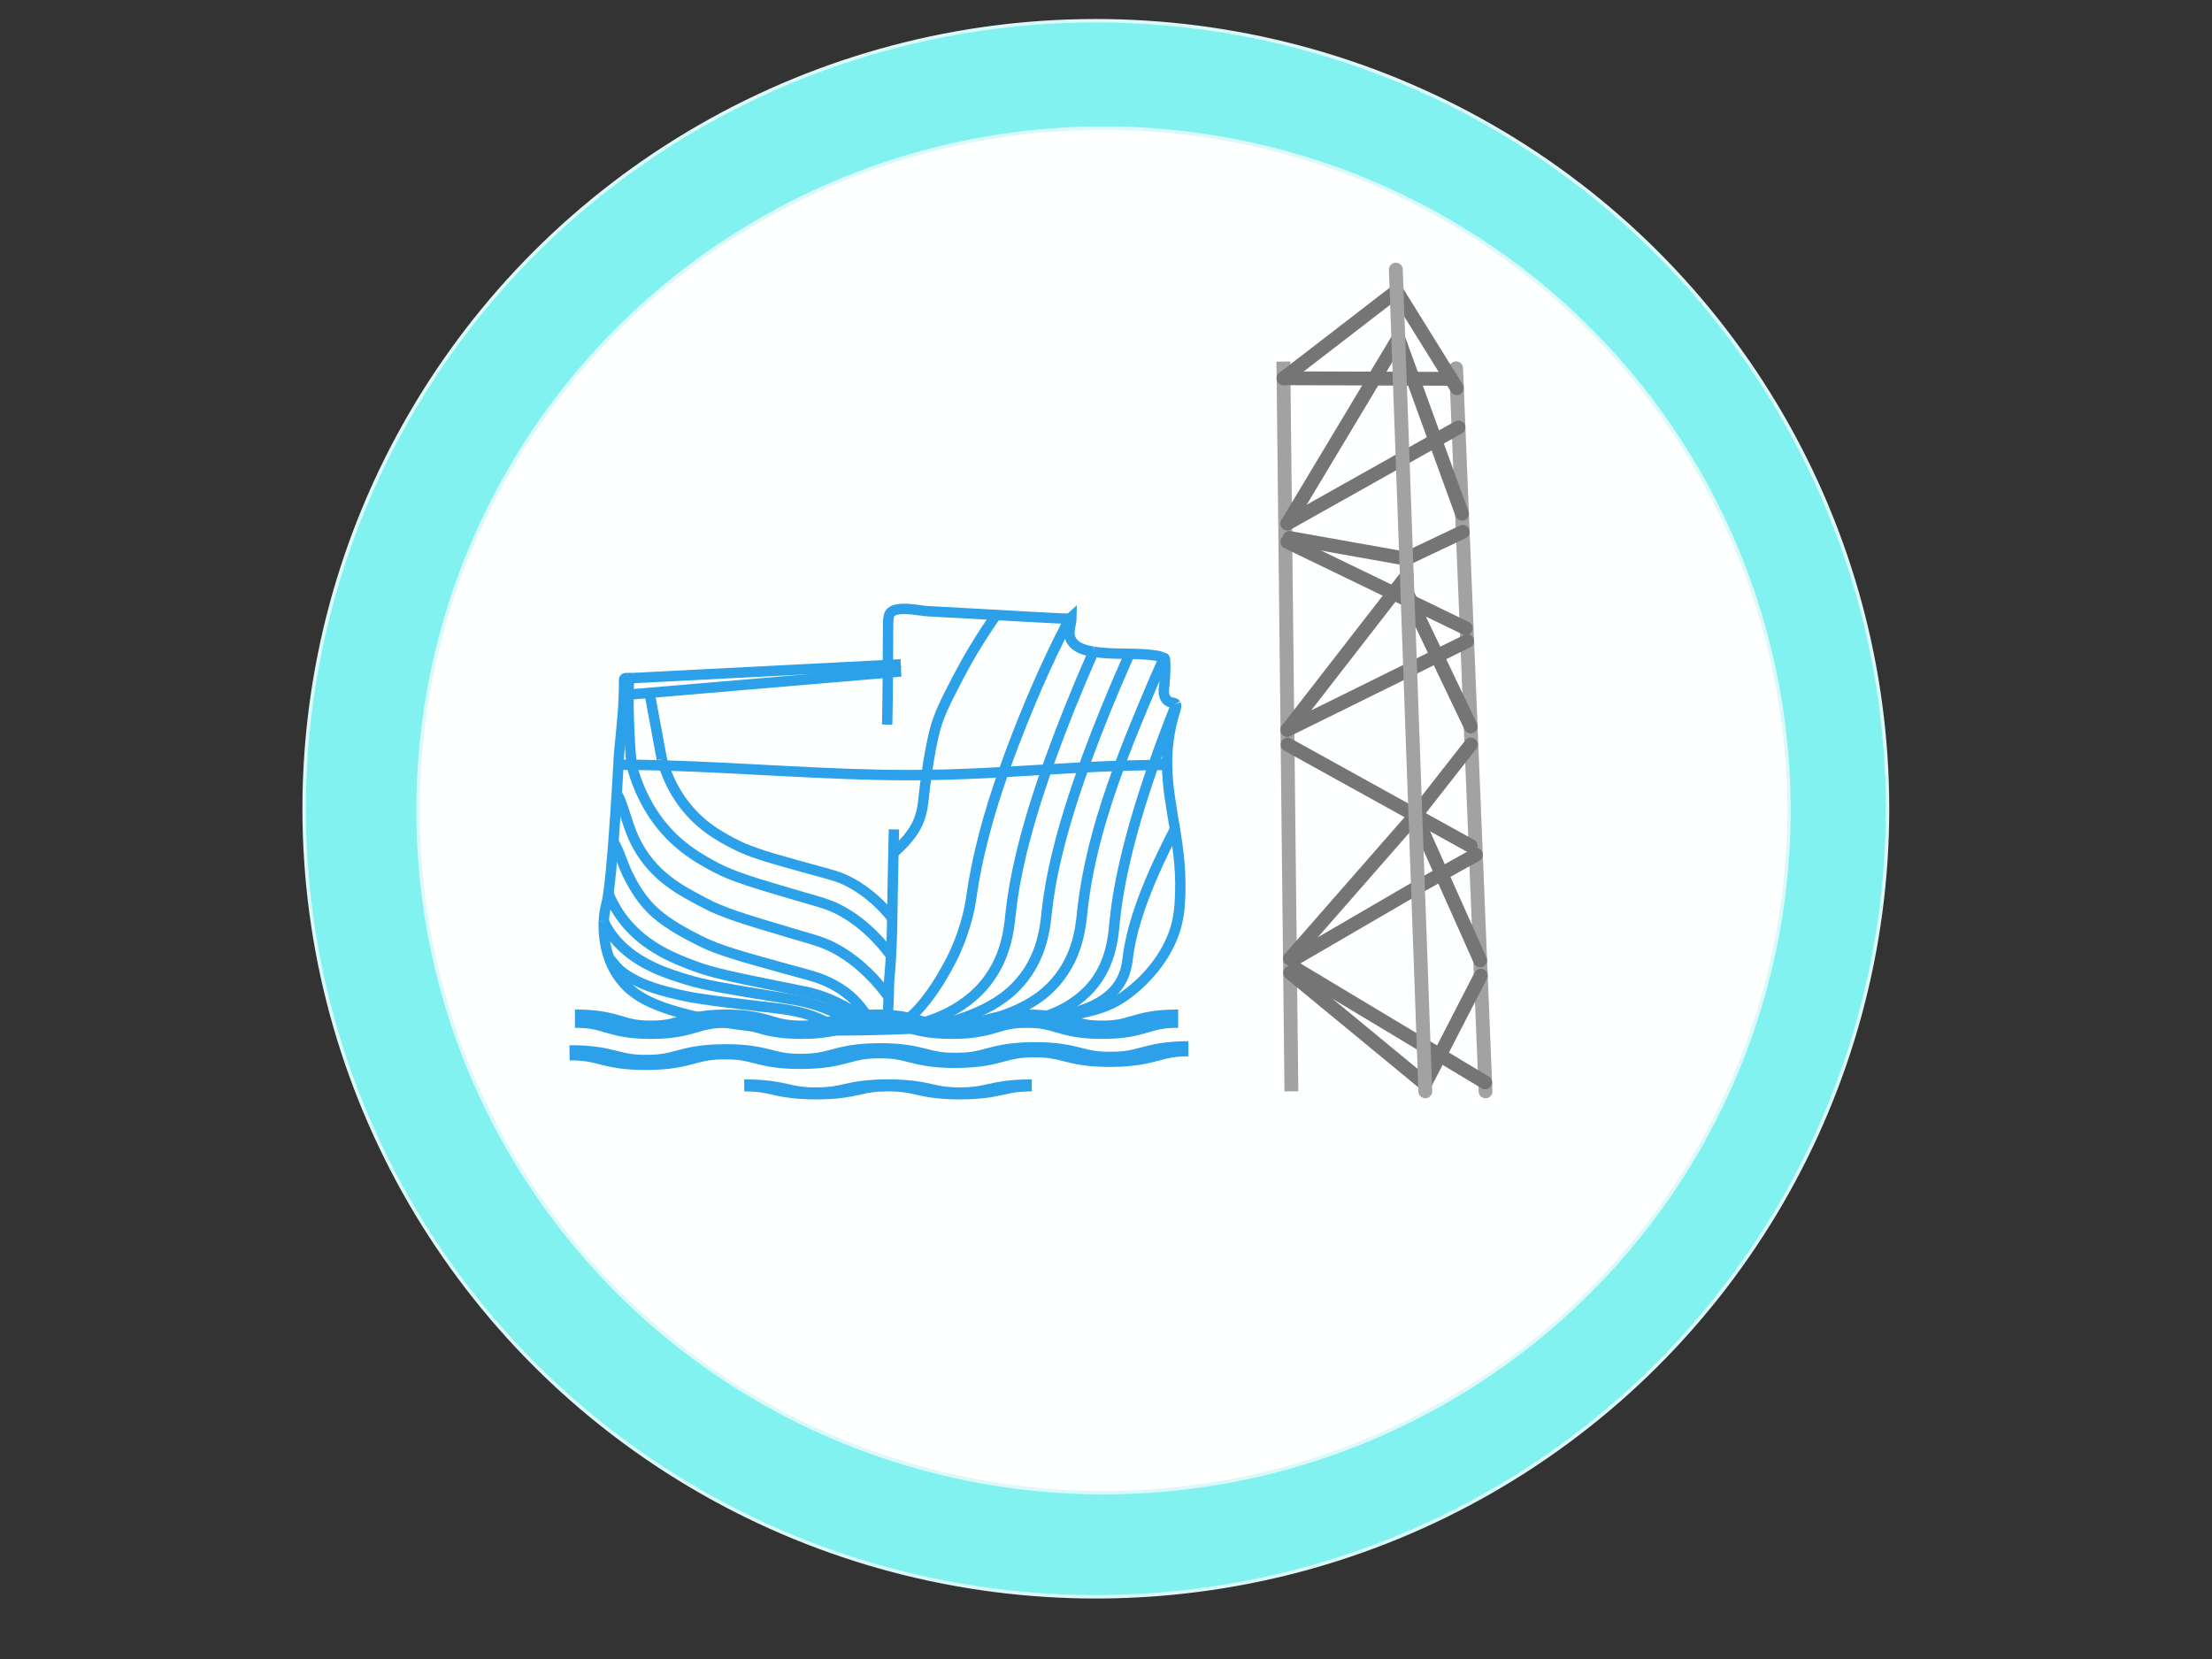 <?xml version="1.0" encoding="iso-8859-1"?>
<!-- Generator: Adobe Illustrator 21.0.0, SVG Export Plug-In . SVG Version: 6.00 Build 0)  -->
<svg version="1.1" id="Capa_1" xmlns="http://www.w3.org/2000/svg" xmlns:xlink="http://www.w3.org/1999/xlink" x="0px" y="0px"
	 viewBox="0 0 640 480" style="enable-background:new 0 0 640 480;" xml:space="preserve">
<rect x="0" y="0" width="640" height="480" fill="#333333" stroke="none"/>
<ellipse style="fill:#81F2EF;stroke:#DCF9F9;stroke-linecap:round;stroke-miterlimit:10;" cx="317.06" cy="234" rx="229.06" ry="228"/>
<ellipse style="opacity:0.99;fill:#FFFFFF;stroke:#DCF9F9;stroke-linecap:round;stroke-miterlimit:10;" cx="319.279" cy="234.471" rx="198.32" ry="197.402"/>
<g>
	
		<line style="fill:#FFFFFF;stroke:#757575;stroke-width:4;stroke-miterlimit:10;" x1="421.152" y1="226.328" x2="421.152" y2="226.328"/>
	
		<line style="fill:#FFFFFF;stroke:#A2A2A2;stroke-width:4;stroke-miterlimit:10;" x1="371.318" y1="104.61" x2="373.642" y2="315.76"/>
	<polyline style="fill:#FFFFFF;stroke:#757575;stroke-width:4;stroke-linecap:round;stroke-miterlimit:10;" points="
		371.371,109.441 387.726,96.836 404.081,84.231 	"/>
	
		<line style="fill:#FFFFFF;stroke:#A2A2A2;stroke-width:4;stroke-linecap:round;stroke-miterlimit:10;" x1="421.289" y1="106.545" x2="429.811" y2="315.76"/>
	
		<line style="fill:#FFFFFF;stroke:#757575;stroke-width:4;stroke-linecap:round;stroke-miterlimit:10;" x1="404.081" y1="84.231" x2="421.524" y2="112.312"/>
	
		<line style="fill:#FFFFFF;stroke:#757575;stroke-width:4;stroke-linecap:round;stroke-miterlimit:10;" x1="371.371" y1="109.441" x2="419.847" y2="109.612"/>
	
		<line style="fill:#FFFFFF;stroke:#757575;stroke-width:4;stroke-linecap:round;stroke-miterlimit:10;" x1="372.48" y1="151.456" x2="404.584" y2="97.941"/>
	
		<line style="fill:#FFFFFF;stroke:#757575;stroke-width:4;stroke-linecap:round;stroke-miterlimit:10;" x1="404.584" y1="97.941" x2="423.004" y2="148.65"/>
	
		<line style="fill:#FFFFFF;stroke:#757575;stroke-width:4;stroke-linecap:round;stroke-miterlimit:10;" x1="372.48" y1="151.456" x2="421.986" y2="123.654"/>
	
		<line style="fill:#FFFFFF;stroke:#757575;stroke-width:4;stroke-linecap:round;stroke-miterlimit:10;" x1="372.48" y1="156.79" x2="424.115" y2="181.773"/>
	
		<line style="fill:#FFFFFF;stroke:#757575;stroke-width:4;stroke-linecap:round;stroke-miterlimit:10;" x1="372.48" y1="211.152" x2="407.034" y2="166.62"/>
	
		<line style="fill:#FFFFFF;stroke:#757575;stroke-width:4;stroke-linecap:round;stroke-miterlimit:10;" x1="372.48" y1="211.152" x2="424.505" y2="185.487"/>
	
		<line style="fill:#FFFFFF;stroke:#757575;stroke-width:4;stroke-linecap:round;stroke-miterlimit:10;" x1="372.537" y1="215.424" x2="425.55" y2="244.774"/>
	
		<line style="fill:#FFFFFF;stroke:#757575;stroke-width:4;stroke-linecap:round;stroke-miterlimit:10;" x1="409.517" y1="235.897" x2="373.219" y2="277.376"/>
	
		<line style="fill:#FFFFFF;stroke:#757575;stroke-width:4;stroke-linecap:round;stroke-miterlimit:10;" x1="374.572" y1="277.405" x2="410.26" y2="256.637"/>
	
		<line style="fill:#FFFFFF;stroke:#757575;stroke-width:4;stroke-linecap:round;stroke-miterlimit:10;" x1="373.264" y1="281.443" x2="412.302" y2="313.608"/>
	
		<line style="fill:#FFFFFF;stroke:#757575;stroke-width:4;stroke-linecap:round;stroke-miterlimit:10;" x1="412.302" y1="313.608" x2="428.447" y2="282.256"/>
	
		<line style="fill:#FFFFFF;stroke:#757575;stroke-width:4;stroke-linecap:round;stroke-miterlimit:10;" x1="429.706" y1="313.169" x2="374.716" y2="280.151"/>
	
		<line style="fill:#FFFFFF;stroke:#757575;stroke-width:4;stroke-linecap:round;stroke-miterlimit:10;" x1="409.517" y1="235.897" x2="425.55" y2="215.419"/>
	<polyline style="fill:#FFFFFF;stroke:#757575;stroke-width:4;stroke-linecap:round;stroke-miterlimit:10;" points="
		409.517,235.897 426.249,273.364 428.269,277.888 	"/>
	
		<line style="fill:#FFFFFF;stroke:#757575;stroke-width:4;stroke-linecap:round;stroke-miterlimit:10;" x1="410.26" y1="256.637" x2="427.023" y2="247.31"/>
	
		<line style="fill:#FFFFFF;stroke:#757575;stroke-width:4;stroke-linecap:round;stroke-miterlimit:10;" x1="406.856" y1="161.655" x2="423.218" y2="153.892"/>
	
		<line style="fill:#FFFFFF;stroke:#757575;stroke-width:4;stroke-linecap:round;stroke-miterlimit:10;" x1="373.126" y1="155.639" x2="406.856" y2="161.655"/>
	
		<line style="fill:#FFFFFF;stroke:#757575;stroke-width:4;stroke-linecap:round;stroke-miterlimit:10;" x1="425.511" y1="210.185" x2="407.221" y2="171.854"/>
	<polyline style="fill:#FFFFFF;stroke:#A2A2A2;stroke-width:4;stroke-linecap:round;stroke-miterlimit:10;" points="403.857,77.996 
		409.517,235.897 412.38,315.76 	"/>
</g>
<path style="fill:none;stroke:#2CA0E8;stroke-width:3;stroke-miterlimit:10;" d="M310.773,179.115
	c-9.439-0.414-18.871-0.972-28.303-1.511c-4.718-0.27-9.436-0.535-14.155-0.772c-2.408-0.121-10.166-2.003-11.071,1.196
	c-0.273,0.964-0.286,1.983-0.29,2.987c-0.046,9.552-0.067,19.088-0.263,28.642"/>
<g id="XMLID_2_">
	<g>
	</g>
	<g>
		<path style="fill:none;stroke:#2CA0E8;stroke-width:3;stroke-miterlimit:10;" d="M258.636,239.967
			c-0.05,2.403-0.095,4.695-0.142,6.866c-0.161,7.966-0.289,14.351-0.345,18.817c-0.005,0.482-0.006,0.941-0.012,1.376
			c0,0-0.095,4.764-0.344,9.468c-0.091,1.699-0.201,3.389-0.33,4.843c-0.146,1.643-0.224,1.519-0.344,7.112
			c0,0-0.022,0.722-0.056,1.63c-0.056,1.608-0.219,3.991-0.71,7.352c-0.021,0.155-0.047,0.314-0.073,0.473
			c-0.008,0.082-0.021,0.163-0.034,0.245"/>
		<path style="fill:none;stroke:#2CA0E8;stroke-width:3;stroke-miterlimit:10;" d="M336.898,190.385
			c0.453-0.003,0.207,5.741-0.001,7.578c-0.174,1.583-0.47,3.137,0.628,4.492c0.819,1.012,2.327,0.734,2.648,1.231"/>
		<path style="fill:none;stroke:#2CA0E8;stroke-width:3;stroke-miterlimit:10;" d="M178.935,221.256
			c1.269-0.001,2.548,0.006,3.835,0.022c3.046,0.033,6.143,0.099,9.28,0.191c23.15,0.687,48.37,2.793,70.541,2.799
			c1.845-0.001,3.667-0.011,5.466-0.038c7.755-0.107,15.078-0.438,22.259-0.841c4.191-0.234,8.328-0.494,12.483-0.745
			c3.552-0.216,7.113-0.424,10.72-0.615c3.403-0.177,6.847-0.332,10.363-0.458c3.213-0.106,6.49-0.187,9.844-0.222
			c1.305-0.014,2.62-0.024,3.948-0.022c0.122-0.001,0.245-0.002,0.367-0.003c-0.122-0.012-0.245-0.028-0.367-0.04
			c-1.252-0.145-2.513-0.282-3.779-0.422"/>
		<path style="fill:none;stroke:#2CA0E8;stroke-width:3;stroke-miterlimit:10;" d="M275.75,296.981
			c2.048-0.123,4.15-0.264,6.316-0.414c29.598-2.062,37.148-4.119,43.262-8.37c4.369-3.034,11.016-9.283,14.183-17.793
			c1.452-3.906,1.695-7.14,1.818-8.856c0.589-8.258-0.316-15.167-1.381-21.659c-1.027-6.307-2.197-12.213-2.273-18.561
			c0-0.013,0-0.026,0-0.043c-0.051-4.814,0.527-9.882,2.279-15.578c0.323-1.056,0.438-1.443,0.22-2.022"/>
		<path style="fill:none;stroke:#2CA0E8;stroke-width:3;stroke-miterlimit:10;" d="M266.262,297.509
			c3.013-0.148,6.171-0.322,9.483-0.528"/>
		<path style="fill:none;stroke:#2CA0E8;stroke-width:3;stroke-miterlimit:10;" d="M174.696,266.66
			c-0.091,2.275,0.031,6.366,1.568,10.636c0.945,2.632,2.43,5.337,4.737,7.723c4.016,4.147,10.176,6.985,23.057,9.736
			c7.514,1.602,18.339,3.397,39.363,3.369c3.916-0.004,8.186-0.071,12.858-0.219c3.141-0.093,6.462-0.226,9.979-0.395"/>
		<path style="fill:none;stroke:#2CA0E8;stroke-width:3;stroke-miterlimit:10;" d="M181.884,196.246
			c-0.54-0.047-0.944-0.096-1.155,0.056c-0.113,0.083-0.171,0.221-0.169,0.44c0.011,1.492-0.009,2.94-0.057,4.346
			c-0.277,8.23-1.403,15.039-1.568,20.168c0,0-0.186,3.488-0.493,8.425c-0.255,4.021-0.584,9.001-0.95,13.844
			c-0.449,5.837-0.955,11.467-1.454,14.957c-0.168,1.179-0.333,2.113-0.496,2.729c-0.137,0.513-0.507,1.882-0.724,3.758
			c-0.03,0.262-0.089,0.852-0.123,1.686"/>
		<path style="fill:none;stroke:#2CA0E8;stroke-width:3;stroke-miterlimit:10;" d="M182.823,196.294
			c-0.163,0.001-0.317-0.002-0.467-0.014c-0.05,0-0.095-0.004-0.145-0.007c-0.109-0.008-0.213-0.016-0.318-0.028"/>
		<path style="fill:none;stroke:#2CA0E8;stroke-width:3;stroke-miterlimit:10;" d="M288.425,177.671
			c-5.211,7.352-8.874,13.802-11.358,18.597c-3.627,7.017-5.44,10.526-6.677,15.363c-0.374,1.473-0.764,3.29-1.142,5.313
			c-0.423,2.238-0.83,4.73-1.191,7.287c-0.245,1.743-0.472,3.511-0.662,5.249c-0.348,3.128-0.464,5.05-1.509,7.779
			c-1.684,4.397-5.2,7.537-7.392,9.574c-0.014,0.013-0.022,0.026-0.036,0.035"/>
		
			<line style="fill:none;stroke:#2CA0E8;stroke-width:3;stroke-miterlimit:10;" x1="180.747" y1="196.942" x2="181.695" y2="196.935"/>
		<path style="fill:none;stroke:#2CA0E8;stroke-width:3;stroke-miterlimit:10;" d="M180.48,196.317
			c0.082-0.005,0.168-0.01,0.249-0.015c0.385-0.016,0.77-0.036,1.155-0.056c0.005,0,0.005,0,0.009,0
			c26.24-1.349,52.485-2.689,78.725-4.034"/>
		<path style="fill:none;stroke:#2CA0E8;stroke-width:3;stroke-miterlimit:10;" d="M182.744,221.399
			c0.849,3.131,2.324,7.513,4.97,12.067c5.898,10.134,13.764,14.501,19.158,17.4c5.148,2.768,11.418,4.607,23.961,8.289
			c6.724,1.973,9.253,2.47,13.205,4.739c6.429,3.686,10.919,8.78,13.754,12.601"/>
		<path style="fill:none;stroke:#2CA0E8;stroke-width:3;stroke-miterlimit:10;" d="M178.091,229.43
			c0.118,0.042,0.232,0.127,0.351,0.251c1.371,1.438,2.787,8.133,4.926,12.824c5.159,11.304,14.488,15.484,20.16,18.579
			c5.421,2.955,12.018,4.92,25.217,8.851c7.079,2.108,9.734,2.638,13.901,5.06c6.762,3.937,11.49,9.377,14.473,13.455"/>
		<path style="fill:none;stroke:#2CA0E8;stroke-width:3;stroke-miterlimit:10;" d="M316.363,188.565
			c5.955,0.977,12.136,0.199,18.113,1.121c0.799,0.123,1.657,0.314,2.223,0.838c0.096,0.081,0.178,0.175,0.256,0.277"/>
		<path style="fill:none;stroke:#2CA0E8;stroke-width:3;stroke-miterlimit:10;" d="M177.294,243.196
			c0.069,0.107,0.138,0.218,0.197,0.329c1.726,2.871,2.591,6.321,4.056,9.331c2.031,4.184,4.642,8.299,8.251,11.423
			c3.756,3.251,8.216,5.654,12.68,7.911c5.374,2.723,11.925,4.53,25.021,8.147c7.023,1.941,9.66,2.428,13.789,4.657
			c9.7,5.243,9.215,11.806,14.36,12.399c0.236,0.028,0.467,0.039,0.703,0.038c9.402,0.07,18.995-19.88,19.588-21.136
			c3.961-8.4,4.922-15.444,5.077-16.533c1.719-12.35,5.125-24.502,9.299-36.373c0.674-1.918,1.371-3.828,2.082-5.729
			c1.177-3.156,2.4-6.286,3.65-9.395c2.678-6.662,5.546-13.261,8.651-19.758c1.031-2.153,2.079-4.302,3.192-6.416
			c0.38-0.721,1.115-2.94,1.896-3.355c0.027-0.017,0.239-0.208,0.239-0.208c-0.027,2.429-1.424,4.645,0.117,7.01
			c1.124,1.728,3.346,2.485,5.448,2.89c0.259,0.05,0.513,0.095,0.772,0.132"/>
		<path style="fill:none;stroke:#2CA0E8;stroke-width:3;stroke-miterlimit:10;" d="M175.927,258.195
			c0.037,0.094,0.074,0.189,0.111,0.287c0.892,2.246,2.398,5.295,5.019,8.451c6.099,7.338,14.25,10.487,19.842,12.576
			c5.337,1.997,11.843,3.314,24.854,5.952c6.978,1.417,9.596,1.771,13.697,3.407c6.661,2.661,11.313,6.344,14.244,9.107"/>
		<path style="fill:none;stroke:#2CA0E8;stroke-width:3;stroke-miterlimit:10;" d="M174.696,266.656l0,0.004
			c0.843,1.795,2.308,4.298,4.958,6.9c5.896,5.792,13.789,8.272,19.205,9.916c5.166,1.568,11.466,2.603,24.07,4.673
			c6.754,1.109,9.294,1.386,13.261,2.675c6.453,2.096,10.954,5.001,13.79,7.18"/>
		<path style="fill:none;stroke:#2CA0E8;stroke-width:3;stroke-miterlimit:10;" d="M176.072,277.121
			c0.068,0.06,0.132,0.115,0.192,0.175c1.352,1.275,1.974,2.71,4.24,4.331c5.269,3.781,12.344,5.386,17.189,6.449
			c4.627,1.018,10.271,1.684,21.559,3.016c6.052,0.71,8.325,0.886,11.88,1.723c5.763,1.353,9.748,3.889,12.289,5.309
			c0.005,0.004,0.014,0.008,0.018,0.013"/>
		<path style="fill:none;stroke:#2CA0E8;stroke-width:3;stroke-miterlimit:10;" d="M182.37,196.298
			c-0.005-0.004-0.009-0.013-0.014-0.017c-0.05-0.064-0.1-0.064-0.145-0.007c-0.224,0.294-0.346,2.105-0.372,4.701
			c-0.058,5.395,0.281,14.192,0.882,19.861c0.019,0.15,0.034,0.301,0.049,0.442c0.01,0.056,0.014,0.112,0.019,0.163"/>
		<polyline style="fill:none;stroke:#2CA0E8;stroke-width:3;stroke-miterlimit:10;" points="180.027,201.13 180.503,201.088 
			181.839,200.975 187.932,200.459 260.711,194.27 		"/>
		<path style="fill:none;stroke:#2CA0E8;stroke-width:3;stroke-miterlimit:10;" d="M191.483,219.651
			c0.028,0.094,0.056,0.189,0.084,0.287c0.14,0.48,0.298,0.991,0.483,1.531c0.793,2.393,2.008,5.323,3.867,8.335
			c5.256,8.535,12.278,12.208,17.088,14.647c4.596,2.329,10.193,3.877,21.386,6.972c6.001,1.656,8.252,2.073,11.78,3.985
			c5.521,2.988,9.442,7.076,11.978,10.242c0.101,0.124,0.197,0.244,0.293,0.363"/>
		<path style="fill:none;stroke:#2CA0E8;stroke-width:3;stroke-miterlimit:10;" d="M187.932,200.459
			c1.187,6.396,2.369,12.796,3.551,19.192"/>
		<path style="fill:none;stroke:#2CA0E8;stroke-width:3;stroke-miterlimit:10;" d="M257.94,297.595
			c3.456-0.409,14.503-1.521,23.5-9.31c9.709-8.405,10.489-19.501,10.967-24.027c1.01-9.585,3.801-22.769,10.392-41.612
			c0.497-1.409,1.007-2.849,1.544-4.323c3.174-8.72,7.119-18.581,12.02-29.757l0-0.004"/>
		<path style="fill:none;stroke:#2CA0E8;stroke-width:3;stroke-miterlimit:10;" d="M266.099,297.532
			c0.05-0.009,0.1-0.014,0.158-0.023c0,0,0,0,0.005,0c3.45-0.504,16.991-2.731,25.746-10.226
			c9.601-8.219,10.379-19.075,10.853-23.502c1.015-9.551,3.864-22.76,10.659-41.752c0.346-0.974,0.706-1.966,1.074-2.97
			c3.153-8.583,7.081-18.297,11.969-29.322"/>
		<path style="fill:none;stroke:#2CA0E8;stroke-width:3;stroke-miterlimit:10;" d="M275.161,297.033
			c0.172-0.014,0.367-0.033,0.584-0.052c0.005,0,0.005,0,0.005,0c4.466-0.434,18.026-2.502,26.511-9.729
			c9.606-8.176,10.385-18.976,10.858-23.377c1.548-14.429,5.665-28.543,10.763-42.303c0.204-0.552,0.413-1.104,0.622-1.655
			c2.661-7.07,5.568-14.047,8.502-20.926c1.207-2.833,2.445-5.654,3.693-8.466c0.045-0.104,0.094-0.207,0.138-0.311"/>
		<path style="fill:none;stroke:#2CA0E8;stroke-width:3;stroke-miterlimit:10;" d="M296.567,295.377
			c2.608-0.338,10.834-1.708,17.62-8.186c7.321-6.994,7.908-16.232,8.264-20c0.927-9.743,3.651-24.01,11.276-45.84
			c0.058-0.159,0.115-0.323,0.169-0.487c1.81-5.151,3.889-10.72,6.281-16.748"/>
		<path style="fill:none;stroke:#2CA0E8;stroke-width:3;stroke-miterlimit:10;" d="M306.168,293.717
			c2.029-0.205,8.428-1.032,13.715-4.898c5.702-4.175,6.172-9.672,6.454-11.918c0.91-7.194,3.764-18.07,13.61-37.012
			c0.018-0.03,0.031-0.065,0.049-0.095"/>
	</g>
</g>
<path id="XMLID_1538_" style="fill:#2CA0E8;" d="M321.475,304.307c-4.092,0.027-5.908-0.435-8.421-1.075
	c-3.068-0.781-6.886-1.753-13.987-1.706c-7.101,0.047-10.903,1.069-13.959,1.89c-2.503,0.673-4.312,1.159-8.403,1.186
	c-4.091,0.027-5.907-0.435-8.42-1.075c-3.068-0.781-6.886-1.753-13.986-1.706c-7.1,0.047-10.903,1.069-13.958,1.89
	c-2.503,0.673-4.311,1.159-8.402,1.186c-4.091,0.027-5.907-0.435-8.42-1.075c-3.068-0.781-6.886-1.753-13.986-1.706
	c-7.101,0.047-10.903,1.069-13.959,1.89c-2.503,0.673-4.311,1.159-8.402,1.186c-4.091,0.027-5.907-0.435-8.42-1.075
	c-3.068-0.781-6.885-1.753-13.986-1.706l0.034,4.393c4.091-0.027,5.906,0.435,8.42,1.075c3.068,0.781,6.885,1.753,13.986,1.706
	c7.101-0.047,10.903-1.069,13.958-1.89c2.503-0.673,4.311-1.159,8.403-1.186c4.091-0.027,5.907,0.435,8.42,1.075
	c3.068,0.781,6.885,1.753,13.986,1.706c7.1-0.047,10.903-1.069,13.958-1.89c2.503-0.673,4.311-1.159,8.402-1.186
	c4.091-0.027,5.907,0.435,8.42,1.075c3.068,0.781,6.885,1.753,13.986,1.706c7.101-0.047,10.903-1.069,13.959-1.89
	c2.503-0.673,4.312-1.159,8.403-1.186c4.092-0.027,5.908,0.435,8.421,1.075c3.068,0.781,6.886,1.753,13.987,1.706
	c7.101-0.047,10.903-1.069,13.959-1.89c2.503-0.673,4.312-1.159,8.404-1.186l-0.034-4.393c-7.101,0.047-10.903,1.069-13.959,1.89
	C327.375,303.794,325.566,304.28,321.475,304.307z"/>
<path id="XMLID_1539_" style="fill:#2CA0E8;" d="M277.734,314.612c-3.802,0-5.486-0.375-7.817-0.895
	c-2.845-0.634-6.387-1.423-12.986-1.423c-6.599,0-10.14,0.789-12.985,1.423c-2.331,0.519-4.015,0.895-7.817,0.895
	s-5.486-0.375-7.817-0.895c-2.845-0.634-6.387-1.423-12.986-1.423v3.477c3.802,0,5.486,0.375,7.817,0.895
	c2.845,0.634,6.386,1.423,12.985,1.423c6.599,0,10.14-0.789,12.985-1.423c2.331-0.519,4.015-0.895,7.817-0.895
	c3.802,0,5.486,0.375,7.817,0.895c2.845,0.634,6.386,1.423,12.985,1.423c6.599,0,10.14-0.789,12.986-1.423
	c2.331-0.519,4.015-0.895,7.818-0.895v-3.477c-6.599,0-10.14,0.789-12.986,1.423C283.221,314.236,281.537,314.612,277.734,314.612z"
	/>
<path id="XMLID_1_" style="fill:#2CA0E8;stroke:#2CA0E8;stroke-width:0.5;stroke-miterlimit:10;" d="M318.884,295.538
	c-3.977,0-5.738-0.519-8.176-1.238c-2.976-0.877-6.679-1.969-13.58-1.969c-6.901,0-10.605,1.092-13.58,1.969
	c-2.438,0.719-4.199,1.238-8.176,1.238c-3.976,0-5.737-0.519-8.175-1.238c-2.976-0.877-6.679-1.969-13.58-1.969
	c-6.901,0-10.604,1.092-13.579,1.969c-2.437,0.718-4.198,1.238-8.174,1.238c-3.976,0-5.737-0.519-8.175-1.238
	c-2.976-0.877-6.679-1.969-13.58-1.969c-6.901,0-10.604,1.092-13.58,1.969c-2.438,0.718-4.199,1.238-8.175,1.238
	s-5.737-0.519-8.175-1.238c-2.975-0.877-6.678-1.969-13.579-1.969v4.81c3.976,0,5.737,0.519,8.174,1.238
	c2.976,0.877,6.678,1.969,13.58,1.969s10.604-1.092,13.58-1.969c2.438-0.719,4.199-1.238,8.175-1.238
	c3.976,0,5.738,0.519,8.175,1.238c2.976,0.877,6.678,1.969,13.58,1.969c6.901,0,10.604-1.092,13.579-1.969
	c2.437-0.718,4.198-1.238,8.174-1.238c3.976,0,5.738,0.519,8.175,1.238c2.976,0.877,6.678,1.969,13.58,1.969
	c6.901,0,10.605-1.092,13.58-1.969c2.438-0.719,4.199-1.238,8.176-1.238c3.977,0,5.738,0.519,8.176,1.238
	c2.976,0.877,6.679,1.969,13.58,1.969c6.901,0,10.605-1.092,13.58-1.969c2.438-0.719,4.199-1.238,8.176-1.238v-4.81
	c-6.901,0-10.605,1.092-13.58,1.969C324.623,295.019,322.861,295.538,318.884,295.538z"/>
<g>
</g>
<g>
</g>
<g>
</g>
<g>
</g>
<g>
</g>
<g>
</g>
<g>
</g>
<g>
</g>
<g>
</g>
<g>
</g>
<g>
</g>
<g>
</g>
<g>
</g>
<g>
</g>
<g>
</g>
</svg>
